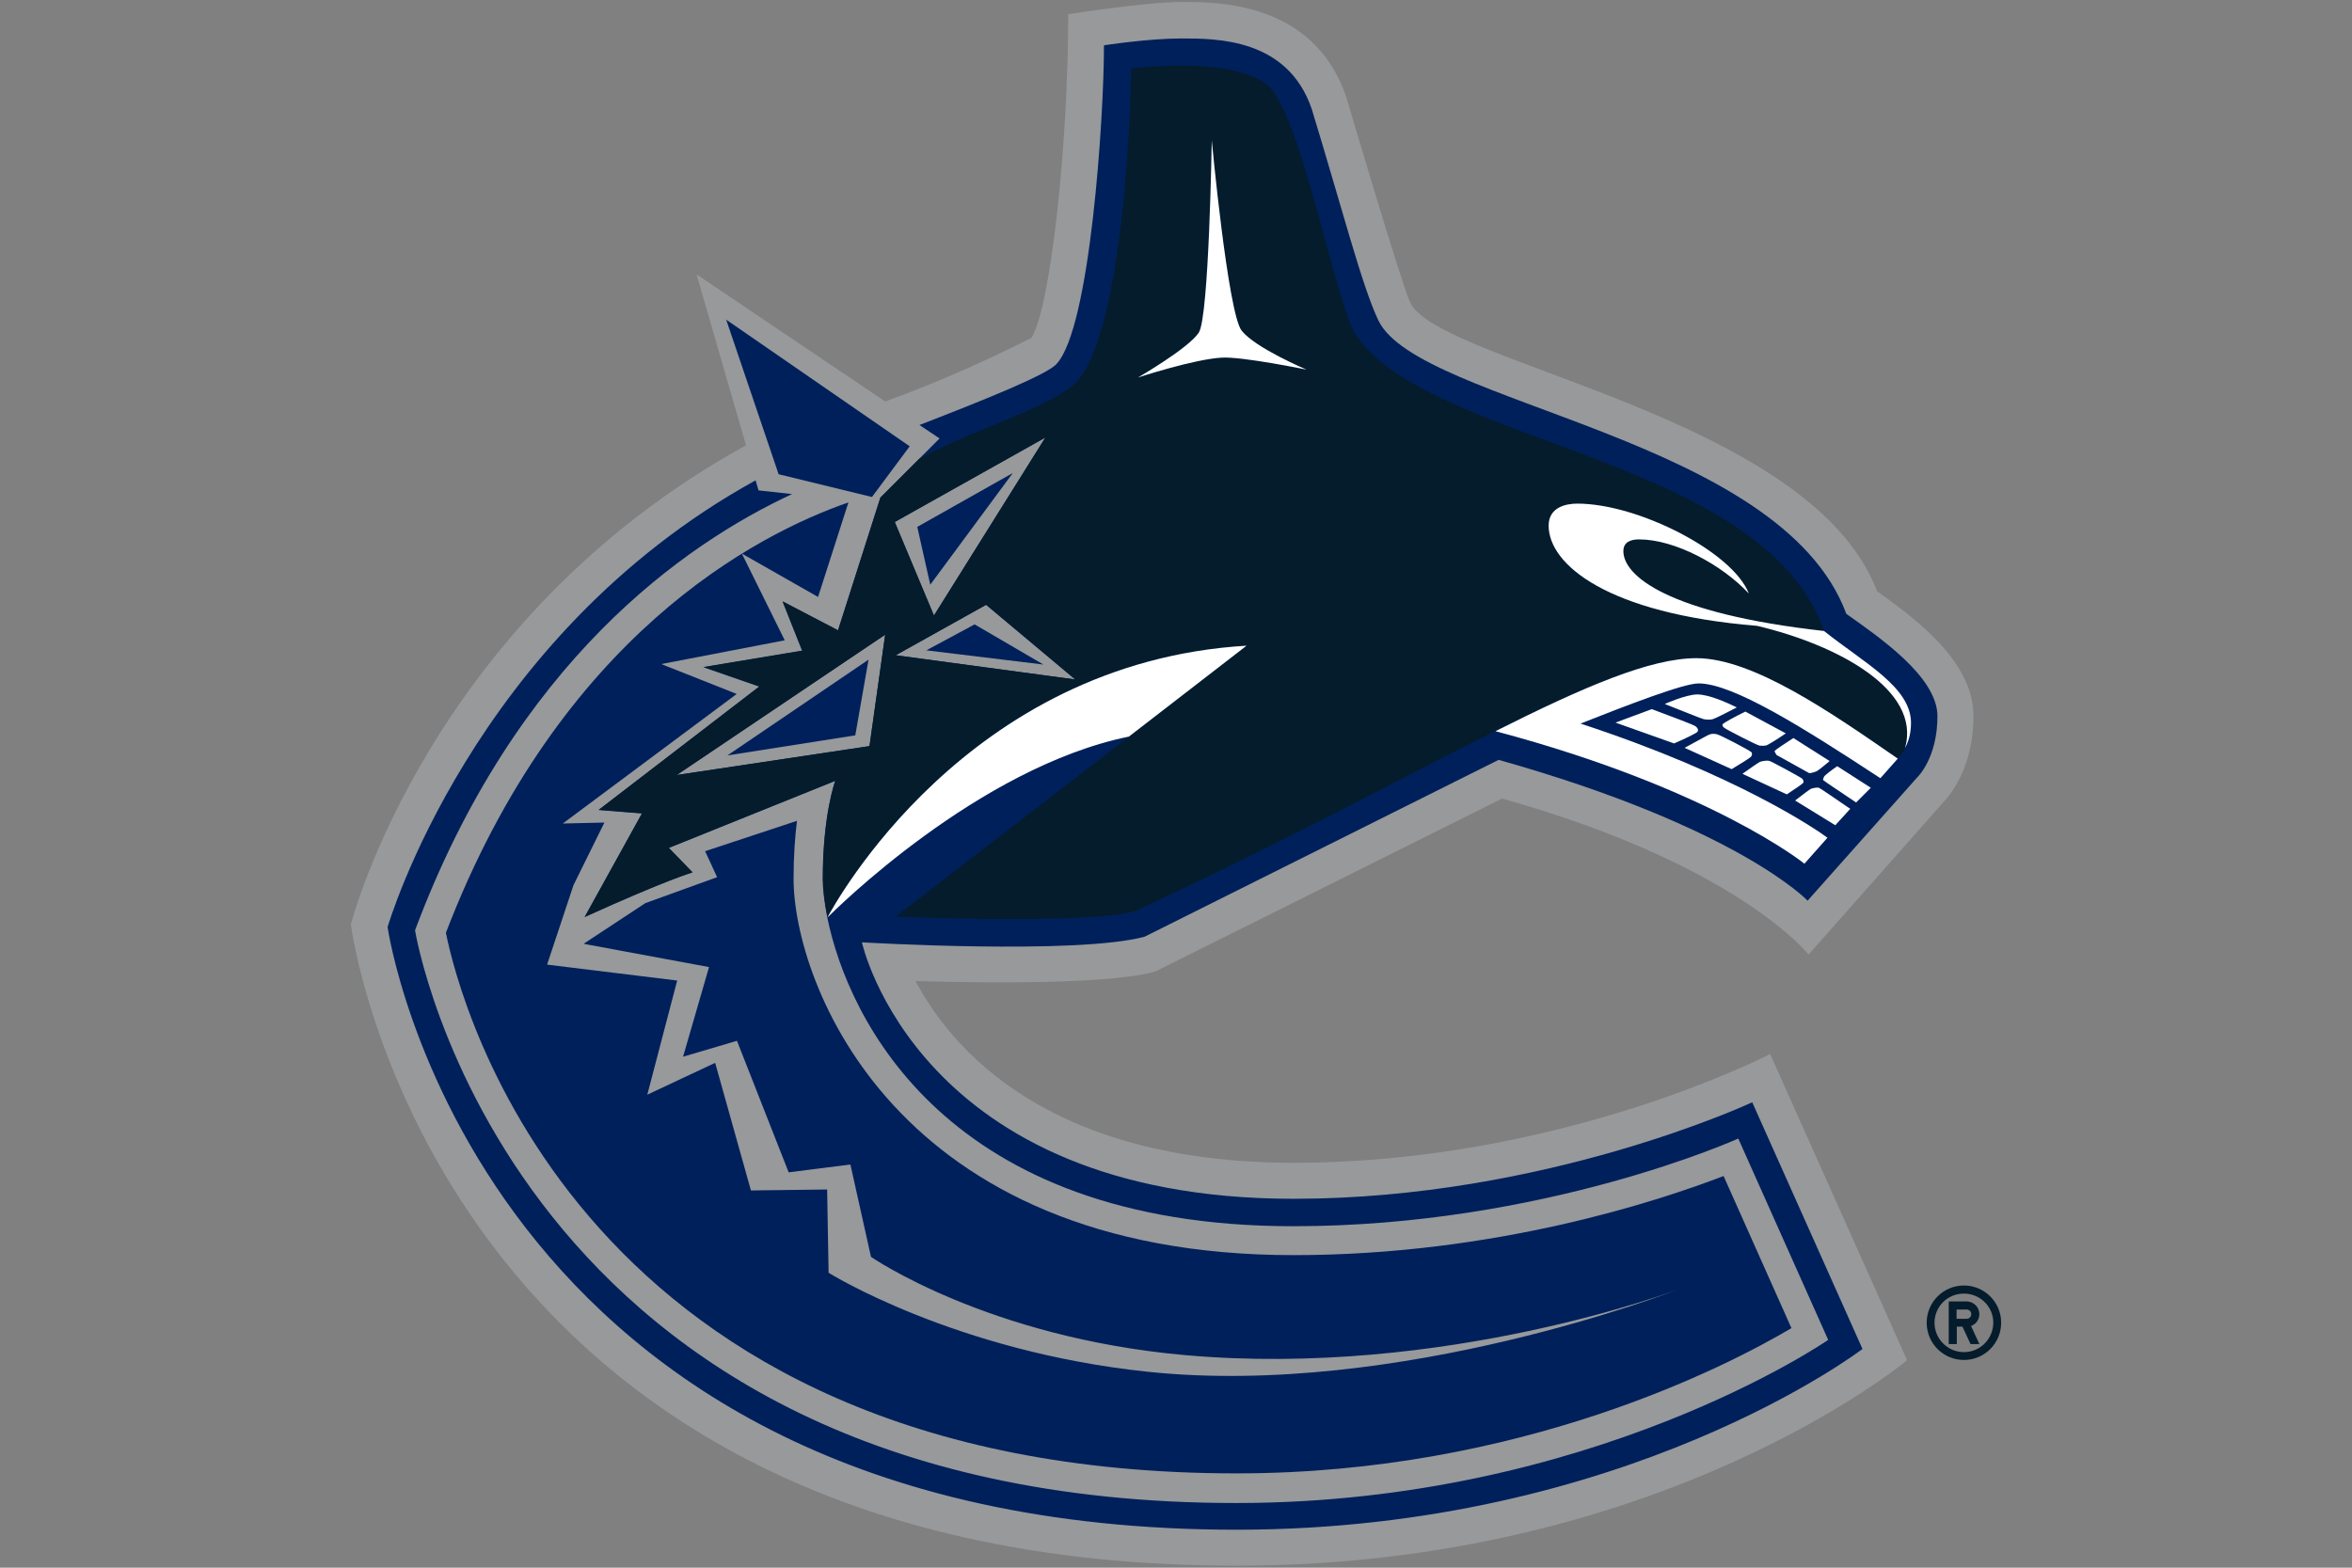 <svg xmlns="http://www.w3.org/2000/svg" viewBox="0 0 960 640" xml:space="preserve"><rect x="0" y="0" width="960" height="640" fill="#808080" stroke="none"/><path fill="#97999B" d="M472.2 396.3 613.1 326c96.5 27.1 125.1 63.7 125.1 63.7l55.2-62.4c3-3.2 12.1-14.5 12.1-35 0-22.1-23.1-39.3-39.3-50.9-27.5-72.1-179.5-93-190.7-118.1-3.9-8.7-26-83.7-26-83.7C536.3.8 497.2.8 482.5.8c-14.8 0-46.5 5-46.5 5 0 54.1-7.3 120-15 132.1 0 0-27.5 14.4-59.7 26l-77-51.9 20.2 69.8c-129.7 71.3-161.3 195.6-161.3 195.6s33.3 261.8 361.5 261.8c173.5 0 273.7-83.9 273.7-83.9l-55.9-125s-85.4 44.4-194.5 44.4c-100.6 0-139.9-46.9-154.3-74.2 85.2 2.5 98.5-4.2 98.5-4.2z"/><g fill="#00205B"><path d="M753.6 250.6c-26.8-72.4-174.7-85.6-191-119.8-6.6-13.7-15-46.4-27.2-86.3-9.8-28.8-38.7-28.8-53.1-28.8-13.8 0-31.7 2.8-31.7 2.8 0 29.5-5.6 115.2-19.3 130-3.4 4.2-28.6 14.4-56 25l8.2 5.5-8.4 8.4-15.8 15.8-17.3 54.2-22.6-11.8 8 20.1-40.3 6.7 22.8 7.9-65.6 50.4 17.7 1.4-23.4 42.3c33.7-15.3 44-18.2 44-18.2l-9.7-10 68-27.4s-5.1 13.6-5.1 40c0 3.8.6 9.4 1.9 15.9 8.4 41.1 48.5 125.9 190.2 125.9 102.5 0 181.6-35.8 181.6-35.8l36.7 82.2s-96.2 66.6-241.7 66.6c-297.4 0-335.1-233.8-335.1-233.8 41-109.7 110-157.7 153.9-178.1l-13.7-1.5-1.2-4.1C192.5 260 158.2 378.5 158.2 378.5s35.3 246 346.5 246c159.2 0 255.5-73.8 255.5-73.8l-45-100.7s-84.1 39.4-187.2 39.4c-153.5 0-176.2-104.7-176.2-104.7s87.4 5.2 115.4-2.3l144.5-72.2c97.9 27.6 126.1 57.5 126.1 57.5l44.8-50.4s8.2-7.7 8.2-25c-.1-16.2-24.3-32.5-37.2-41.7zm-314.7 26.8-73.3-9.9 36.9-20.6 36.4 30.5zm-12.2-98.8-45.5 72.7-16-38.2 61.5-34.5zM276.2 316.4l85.1-57.3-6.4 45.5-78.7 11.8z"/><path d="m349.1 300.2 5.4-30.9-57.6 39.1zM378.1 265.5l47.8 5.8-28.1-16.4zM374.4 215.1l5.3 23.6 33.7-45.6z"/><path d="m246.7 335.8-17 .4 71-52.9-30.8-12.2 50.4-9.7-17.5-35.4 31.1 17.7 12.4-38.6c-37.4 13-117.7 54.2-164.3 175.7 5.6 27.9 54.3 220.7 322.7 220.7 115.9 0 200.5-43.9 226.5-59.3l-27.7-62.1c-25.7 9.9-92.8 32.3-175.4 32.3-163.2.1-204.2-111.7-204.2-153.7 0-9.3.6-17.2 1.4-23.6l-37.5 12.4 4.9 10.6-29.3 10.6-25.2 16.6 51.2 9.5-10.6 36.6 22-6.5 21.1 53.7 25.2-3.2 8.4 37.7s47.5 32.9 128 40.1c106.3 9.5 201.4-26.8 201.4-26.8S571.5 570.9 468.3 560c-78.8-8.3-130.1-40.4-130.1-40.4l-.6-34-31.1.4-14.6-52.1-27.7 13 12.2-46.6-53.1-6.5 10.8-32.5 12.6-25.5zM355.9 202.9l15.4-20.7-74.9-51.7 21.4 63.1z"/></g><g fill="#041C2C"><path d="M801.6 524.8c-8.4 0-15.2 6.8-15.2 15.2s6.8 15.2 15.2 15.2 15.2-6.8 15.2-15.2-6.8-15.2-15.2-15.2zm0 27.2c-6.6 0-12-5.4-12-12s5.3-11.9 12-11.9c6.6 0 12 5.3 12 11.9-.1 6.7-5.4 12-12 12z"/><path d="M807.9 536.5c0-2.8-2.3-5.2-5.2-5.2h-7.3v17.4h3.3v-7.1h2.3l3.3 7.1h3.6l-3.4-7.4c1.9-.6 3.4-2.5 3.4-4.8zm-5.2 1.9h-4.1v-3.8h4.1c1 0 1.9.8 1.9 1.9 0 1.1-.9 1.9-1.9 1.9zM717.2 255.5c-61.3-5-85.1-25.1-85.1-40.9 0-7.6 7-9 11.7-9 25 0 63.7 19.8 70 36.7-11-11.8-30.2-22.1-44.8-22.1-3.1 0-6.4.9-6.4 4.8 0 9.9 17.6 25.4 81.9 32.6-24.6-71-160.4-76-190.9-120.6-8.5-12.4-22.5-91.6-36.6-102.5-15.5-11.9-55.3-6.5-55.3-6.5 0 11-2.7 108.2-22.8 128.5-13.6 11.4-36.4 16.4-63.7 30.8l-15.8 15.8-17.3 54.2-22.6-11.8 8 20.1-40.3 6.7 22.8 7.9-65.6 50.4 17.7 1.4-23.4 42.3c33.7-15.3 44-18.2 44-18.2l-9.7-10 68-27.4s-5.1 13.6-5.1 40c0 3.8.6 9.4 1.9 15.9 2.9-5.6 56.4-104.3 171-111l-48 37.1-95.2 73.5s78.4 3.3 97.6-2.2c60.6-28.2 109.1-54.5 147.1-73.6 36.5-18.3 63.4-29.8 82-29.8 23 0 54.9 22.2 82.2 41 0 0 1.7-1.4 3.1-4.4 6.6-23.5-27.5-41.9-60.4-49.7zm-362.3 49.1-78.7 11.8 85.1-57.3-6.4 45.5zm71.8-126-45.5 72.7-16-38.2 61.5-34.5zm-61.1 88.9 36.9-20.6 36.4 30.5-73.3-9.9zm133-121.5c-11.3.7-34.2 8.1-34.2 8.1s20.6-11.9 24.8-18.3c4.2-6.4 5.3-78.5 5.3-78.5s6.6 70.6 12.2 77.7c5.6 7.1 26.4 15.9 26.4 15.9s-26.2-5.4-34.5-4.9z"/></g><g fill="#FFF"><path d="M506.8 135c-5.6-7.1-12.2-77.7-12.2-77.7s-1.1 72.1-5.3 78.5c-4.2 6.4-24.8 18.3-24.8 18.3s22.9-7.5 34.2-8.1c8.3-.5 34.6 4.9 34.6 4.9s-20.9-8.8-26.5-15.9zM337.7 374.6c2.9-2.9 61.5-61.3 123.1-73.9l48-37.1c-114.6 6.8-168.1 105.5-171.1 111zM780 295.1c0-14.6-19.2-24.5-35.5-37.5-64.3-7.2-81.9-22.7-81.9-32.6 0-3.9 3.3-4.8 6.4-4.8 14.6 0 33.8 10.3 44.8 22.1-6.4-16.8-45-36.7-70-36.7-4.7 0-11.7 1.5-11.7 9 0 15.8 23.8 35.9 85.1 40.9 32.9 7.8 67 26.1 60.4 49.8 1.3-2.4 2.4-5.7 2.4-10.2zM659.4 295l23.9 8.5c4.4-1.9 9.2-4.2 9.6-4.8.3-.7.3-1.2-.7-2.1-.7-.7-11.4-4.6-18-7.1l-14.8 5.5zM679.5 287.4c6.4 2.5 15.2 6.1 15.9 6.2 1 .2 2.7.3 3.7 0 .8-.2 6-2.8 9.8-4.8-3.7-1.8-11.2-5.3-16.2-5.3-4.8.1-13.2 3.9-13.2 3.9zM703.1 295.7c-.2.5 0 .9.8 1.5.9.7 13.3 7.1 14.3 7.2s1.8.1 2.8-.1c.7-.2 5-2.9 7.9-4.9l-16.5-8.9c-4.3 2.1-8.9 4.6-9.3 5.2zM714.8 308.8c.3-.6.4-1 .2-1.6-.8-.9-13.1-7.3-14.4-7.5-1.4-.2-2.2-.2-3.4.4-1.1.5-7.3 4-9.6 5.2l19.2 8.7c3.7-2.2 7.7-4.7 8-5.2zM738.4 315.6c.5.1 1.7-.2 3-.7.7-.3 3.5-2.6 5.4-4.2l-14.8-9.4c-3.6 2.3-7.3 4.8-7.7 5.3 0 .1.1.5.8 1.6l13.3 7.4zM744.5 317.1c-.4.9-.5 1.2-.3 1.4.5.5 8.2 5.6 13.4 9.1l6-6-13.7-8.8c-2.5 1.7-5.2 3.8-5.4 4.3zM736 319.6c.3-.5.1-1.1-.4-1.7-.8-.7-12.6-7.1-13.5-7.3-1-.2-2.8.1-3.7.4-.5.2-4 2.6-7.2 4.9l18.1 8.4c3.1-2 6.4-4.3 6.7-4.7zM739.2 322c-.5.2-3.9 2.8-6.5 4.8l16.4 10.1 6.1-6.7c-5-3.4-12.2-8.4-12.8-8.6-.6-.2-2.4.1-3.2.4z"/><path d="M610.4 298.5c88.4 23.5 126.1 54.1 126.1 54.1l9.4-10.6c-4.4-3.3-37-25.7-100.8-46.6 19-7.5 42-16.4 48.2-16.4 14.1 0 43.1 18.3 74.2 38.7l7.1-8c-27.2-18.8-59.1-41-82.2-41-18.7 0-45.6 11.5-82 29.8z"/></g></svg>